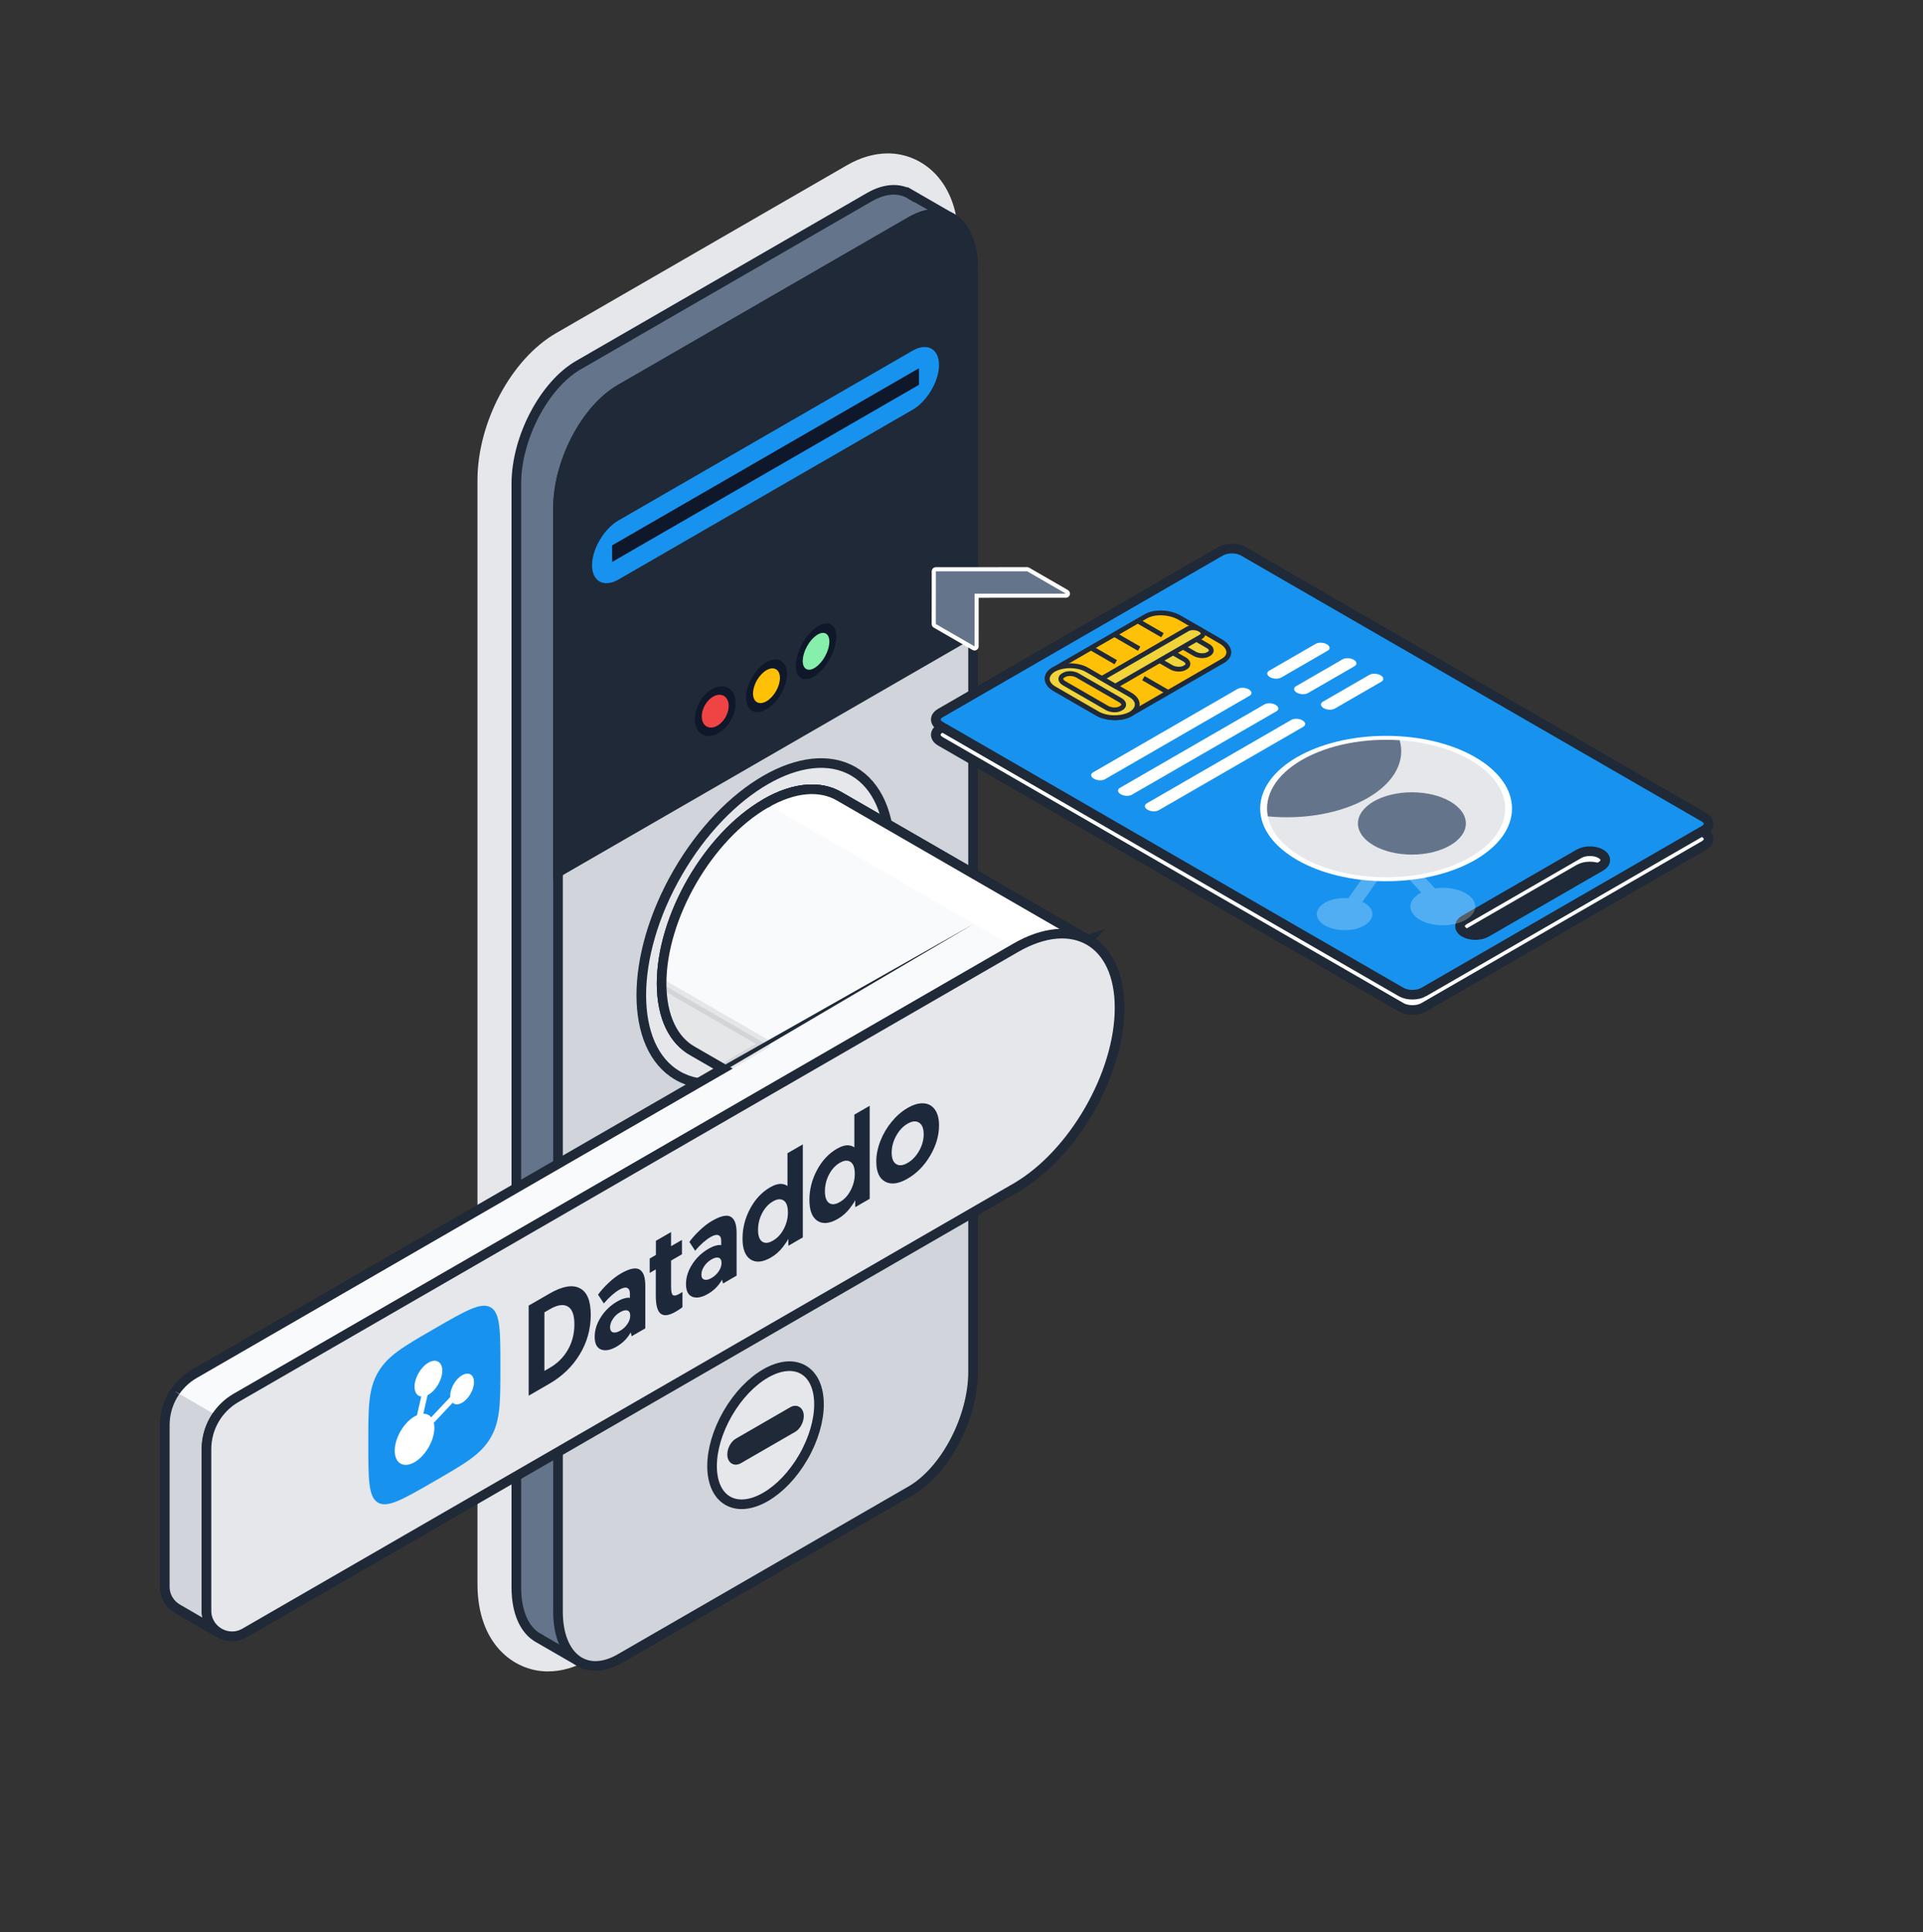 <svg width="200" height="201" viewBox="0 0 200 201" fill="none" xmlns="http://www.w3.org/2000/svg">
<rect x="0" y="0" width="200" height="201" fill="#333333" stroke="none"/>
<g clip-path="url(#clip0_1771_17927)">
<path d="M90.407 152.543L60.161 170.005C56.593 172.065 53.701 169.879 53.701 165.122V50.32C53.701 45.563 56.593 40.037 60.161 37.977L90.407 20.515C93.975 18.454 96.867 20.641 96.867 25.398V140.2C96.867 144.957 93.975 150.483 90.407 152.543Z" fill="#64748B" stroke="#1F2937" stroke-miterlimit="10"/>
<path d="M56.982 173.855C53.455 173.855 49.659 171.011 49.659 164.768V49.965C49.659 43.926 53.172 37.344 57.832 34.654L88.08 17.191C89.499 16.372 90.938 15.957 92.359 15.957C95.886 15.957 99.681 18.8 99.681 25.044V139.846C99.681 145.885 96.168 152.467 91.508 155.157L61.26 172.62C59.842 173.439 58.402 173.855 56.982 173.855V173.855Z" fill="#E5E7EB"/>
<path d="M99.062 22.73L94.727 20.227L94.724 20.24C93.579 19.526 92.069 19.555 90.407 20.514L60.161 37.977C56.593 40.037 53.701 45.562 53.701 50.319V165.121C53.701 167.777 54.603 169.628 56.021 170.39V170.392L56.046 170.407L56.054 170.412L60.355 172.895L61.265 169.368L90.408 152.542C93.975 150.482 96.868 144.956 96.868 140.2V31.245L99.062 22.73H99.062Z" fill="#64748B" stroke="#1F2937" stroke-miterlimit="10"/>
<path d="M94.742 155.045L64.496 172.508C60.928 174.568 58.036 172.381 58.036 167.625V52.823C58.036 48.066 60.928 42.54 64.496 40.48L94.742 23.017C98.31 20.957 101.202 23.144 101.202 27.901V142.703C101.202 147.46 98.31 152.986 94.742 155.045Z" fill="#D1D5DB" stroke="#1F2937" stroke-miterlimit="10"/>
<path d="M94.742 23.017L64.496 40.48C60.928 42.54 58.036 48.066 58.036 52.823V90.736L101.202 65.815V27.901C101.202 23.144 98.31 20.957 94.743 23.017H94.742Z" fill="#1F2937" stroke="#1F2937" stroke-miterlimit="10"/>
<path d="M97.662 37.961C97.662 39.65 96.424 41.748 94.909 42.622L64.329 60.277C62.815 61.152 61.576 60.485 61.576 58.796C61.576 57.106 62.815 55.009 64.329 54.134L94.909 36.479C96.424 35.605 97.662 36.272 97.662 37.961Z" fill="#1793EF"/>
<path d="M63.662 58.453L95.575 40.028V38.303L63.662 56.728V58.453Z" fill="#0F172A"/>
<path d="M88.755 101.33C93.801 92.59 93.801 83.143 88.755 80.23C83.709 77.317 75.528 82.04 70.482 90.78C65.436 99.52 65.436 108.967 70.482 111.88C75.528 114.793 83.709 110.07 88.755 101.33Z" fill="#E5E7EB" stroke="#1F2937" stroke-miterlimit="10"/>
<path d="M108.979 95.356L87.303 82.842C85.344 81.687 82.626 81.838 79.619 83.574C73.65 87.021 68.81 95.403 68.81 102.297C68.81 105.815 70.071 108.261 72.099 109.359L93.773 121.873L108.979 95.356V95.356Z" fill="#F9FAFB" stroke="#1F2937" stroke-miterlimit="10"/>
<path d="M83.551 151.557C85.722 147.796 85.722 143.73 83.551 142.476C81.379 141.222 77.858 143.255 75.686 147.017C73.514 150.778 73.514 154.844 75.686 156.098C77.858 157.352 81.379 155.319 83.551 151.557Z" fill="#E5E7EB" stroke="#1F2937" stroke-miterlimit="10"/>
<path d="M82.459 148.499L76.779 151.778C76.427 151.982 76.141 151.766 76.141 151.296C76.141 150.826 76.427 150.281 76.779 150.078L82.459 146.798C82.811 146.595 83.097 146.811 83.097 147.281C83.097 147.75 82.811 148.296 82.459 148.499Z" fill="#1F2937" stroke="#1F2937" stroke-miterlimit="10"/>
<path d="M108.937 112.982C113.158 105.67 113.158 97.767 108.937 95.33C104.716 92.893 97.872 96.845 93.65 104.156C89.429 111.468 89.429 119.371 93.65 121.808C97.871 124.245 104.716 120.294 108.937 112.982Z" fill="#E5E7EB" stroke="#1F2937" stroke-miterlimit="10"/>
<path d="M113.141 97.759L108.978 95.356L87.303 82.841C85.344 81.687 82.625 81.838 79.619 83.573C73.649 87.02 68.809 95.403 68.809 102.296C68.809 105.814 70.071 108.26 72.098 109.359L75.204 111.151L20.219 142.896C18.314 143.996 17.14 146.029 17.14 148.228V165.037C17.14 166.068 17.704 166.903 18.489 167.347L22.673 169.753L23.462 165.987L101.295 121.051C107.265 117.604 112.105 109.221 112.105 102.328C112.105 100.776 111.858 99.435 111.41 98.323L113.142 97.758L113.141 97.759Z" fill="#F9FAFB" stroke="#1F2937" stroke-miterlimit="10"/>
<path d="M18.228 144.735C17.531 145.746 17.14 146.96 17.14 148.229V165.038C17.14 166.069 17.703 166.904 18.488 167.348L22.823 169.862C22.038 169.417 21.474 168.583 21.474 167.552V150.743C21.474 149.473 21.865 148.26 22.562 147.249" fill="#D1D5DB"/>
<path d="M18.228 144.735C17.531 145.746 17.14 146.96 17.14 148.229V165.038C17.14 166.069 17.703 166.904 18.488 167.348L22.823 169.862C22.038 169.417 21.474 168.583 21.474 167.552V150.743C21.474 149.473 21.865 148.26 22.562 147.249" stroke="#1F2937" stroke-miterlimit="10"/>
<path opacity="0.09" d="M72.098 109.359L75.203 111.152L79.605 108.57L68.81 102.337C68.819 105.833 70.078 108.265 72.098 109.359H72.098Z" fill="#1F2937" stroke="#1F2937" stroke-linejoin="round"/>
<path d="M105.626 98.593L111.771 99.485C111.669 99.077 111.554 98.684 111.409 98.324L113.142 97.759L108.979 95.356L87.304 82.841C85.344 81.687 82.626 81.838 79.62 83.573" fill="white"/>
<path d="M105.626 98.593L111.771 99.485C111.669 99.077 111.554 98.684 111.409 98.324L113.142 97.759L108.979 95.356L87.304 82.841C85.344 81.687 82.626 81.838 79.62 83.573" stroke="#1F2937" stroke-miterlimit="10"/>
<path d="M105.629 98.591L105.626 98.593L24.554 145.4C22.649 146.5 21.475 148.533 21.475 150.732V167.541C21.475 169.585 23.688 170.863 25.459 169.841L105.629 123.554C111.6 120.108 116.439 111.725 116.439 104.832C116.439 97.938 111.6 95.144 105.629 98.591Z" fill="#E5E7EB" stroke="#1F2937" stroke-miterlimit="10"/>
<path fill-rule="evenodd" clip-rule="evenodd" d="M56.62 142.596L57.197 142.263C57.986 141.807 58.607 141.188 59.059 140.404C59.512 139.62 59.738 138.733 59.738 137.744C59.738 136.777 59.51 136.162 59.053 135.898C58.597 135.63 57.978 135.721 57.197 136.172L56.62 136.505V142.596ZM54.985 145.173V135.803L57.141 134.559C58.473 133.789 59.521 133.6 60.287 133.99C61.057 134.373 61.441 135.297 61.441 136.761C61.441 138.247 61.059 139.62 60.293 140.881C59.527 142.142 58.476 143.158 57.141 143.929L54.985 145.174V145.173Z" fill="#1D283B"/>
<path fill-rule="evenodd" clip-rule="evenodd" d="M63.451 138.064C63.451 138.347 63.551 138.52 63.751 138.583C63.951 138.646 64.202 138.59 64.504 138.416C64.81 138.24 65.059 138.009 65.251 137.724C65.447 137.436 65.545 137.146 65.545 136.854C65.545 136.554 65.447 136.373 65.251 136.312C65.058 136.249 64.806 136.308 64.493 136.489C64.183 136.668 63.932 136.904 63.74 137.198C63.547 137.488 63.451 137.776 63.451 138.064ZM61.85 139.041C61.85 138.348 62.065 137.666 62.495 136.996C62.928 136.318 63.498 135.776 64.204 135.369C64.487 135.205 64.743 135.097 64.974 135.042C65.204 134.983 65.383 134.969 65.511 135V134.549C65.511 134.235 65.415 134.04 65.223 133.964C65.03 133.888 64.76 133.95 64.414 134.15C63.897 134.449 63.359 134.925 62.8 135.578L62.2 134.664C62.495 134.258 62.855 133.854 63.282 133.452C63.712 133.042 64.146 132.711 64.583 132.458C65.055 132.186 65.459 132.021 65.794 131.962C66.13 131.903 66.392 131.948 66.581 132.096C66.77 132.24 66.906 132.446 66.989 132.716C67.071 132.986 67.113 133.328 67.113 133.742V138.172L65.698 138.989L65.597 138.59C65.257 139.209 64.766 139.703 64.125 140.073C63.487 140.441 62.948 140.54 62.507 140.368C62.069 140.193 61.85 139.751 61.85 139.041L61.85 139.041Z" fill="#1D283B"/>
<path fill-rule="evenodd" clip-rule="evenodd" d="M67.571 132.404V130.908L68.216 130.535V129.065L69.795 128.153V129.624L70.927 128.97V130.466L69.795 131.12V133.825C69.795 134.326 69.862 134.624 69.994 134.717C70.13 134.804 70.359 134.754 70.684 134.567C70.793 134.504 70.891 134.443 70.978 134.384V135.965C70.816 136.102 70.588 136.256 70.294 136.426C69.577 136.84 69.048 136.912 68.709 136.641C68.373 136.369 68.206 135.754 68.206 134.796V132.038L67.572 132.404L67.571 132.404Z" fill="#1D283B"/>
<path fill-rule="evenodd" clip-rule="evenodd" d="M72.948 132.581C72.948 132.864 73.048 133.037 73.248 133.1C73.448 133.164 73.699 133.108 74.001 132.933C74.306 132.757 74.555 132.526 74.747 132.241C74.943 131.953 75.042 131.664 75.042 131.372C75.042 131.071 74.943 130.89 74.747 130.829C74.555 130.766 74.302 130.825 73.989 131.006C73.68 131.185 73.429 131.421 73.237 131.715C73.044 132.005 72.948 132.293 72.948 132.581ZM71.346 133.558C71.346 132.865 71.561 132.184 71.991 131.513C72.425 130.835 72.995 130.293 73.701 129.886C73.983 129.722 74.24 129.614 74.47 129.559C74.701 129.5 74.879 129.486 75.008 129.517V129.066C75.008 128.752 74.912 128.557 74.719 128.481C74.527 128.405 74.257 128.467 73.91 128.668C73.393 128.966 72.856 129.442 72.297 130.096L71.697 129.181C71.991 128.776 72.352 128.372 72.778 127.969C73.209 127.559 73.642 127.228 74.08 126.976C74.551 126.704 74.955 126.538 75.291 126.479C75.627 126.42 75.888 126.465 76.078 126.613C76.266 126.757 76.402 126.964 76.485 127.233C76.568 127.504 76.61 127.845 76.61 128.259V132.689L75.195 133.506L75.093 133.107C74.754 133.726 74.263 134.22 73.622 134.59C72.984 134.958 72.445 135.057 72.003 134.885C71.566 134.71 71.347 134.268 71.347 133.558L71.346 133.558Z" fill="#1D283B"/>
<path fill-rule="evenodd" clip-rule="evenodd" d="M78.839 127.925C78.839 128.539 78.983 128.947 79.269 129.147C79.556 129.347 79.93 129.314 80.39 129.048C80.862 128.776 81.239 128.367 81.522 127.82C81.805 127.269 81.947 126.705 81.947 126.131C81.947 125.49 81.8 125.072 81.505 124.876C81.215 124.673 80.843 124.703 80.391 124.964C79.927 125.232 79.551 125.64 79.264 126.189C78.981 126.736 78.84 127.314 78.84 127.924L78.839 127.925ZM77.226 128.836C77.226 127.747 77.488 126.712 78.013 125.729C78.541 124.74 79.237 123.996 80.101 123.497C80.343 123.358 80.572 123.26 80.791 123.203C81.01 123.147 81.193 123.13 81.34 123.154C81.487 123.173 81.604 123.204 81.691 123.245C81.781 123.28 81.852 123.323 81.9 123.373V119.955L83.496 119.034V128.712L81.991 129.581V128.856C81.935 128.967 81.863 129.089 81.776 129.221C81.689 129.355 81.571 129.519 81.42 129.715C81.273 129.908 81.092 130.103 80.876 130.296C80.662 130.49 80.433 130.657 80.192 130.796C79.324 131.297 78.613 131.366 78.058 131.002C77.503 130.634 77.226 129.912 77.226 128.836V128.836Z" fill="#1D283B"/>
<path fill-rule="evenodd" clip-rule="evenodd" d="M85.795 123.909C85.795 124.523 85.938 124.93 86.225 125.13C86.512 125.331 86.885 125.298 87.346 125.032C87.817 124.76 88.195 124.35 88.478 123.804C88.76 123.253 88.902 122.689 88.902 122.114C88.902 121.474 88.755 121.056 88.461 120.86C88.171 120.657 87.799 120.686 87.346 120.948C86.882 121.216 86.507 121.624 86.22 122.173C85.937 122.72 85.795 123.298 85.795 123.908L85.795 123.909ZM84.182 124.82C84.182 123.731 84.444 122.696 84.969 121.713C85.496 120.724 86.192 119.98 87.056 119.481C87.298 119.342 87.528 119.244 87.747 119.187C87.966 119.13 88.148 119.114 88.296 119.138C88.443 119.157 88.56 119.188 88.647 119.229C88.737 119.264 88.807 119.306 88.856 119.357V115.939L90.452 115.018V124.696L88.947 125.565V124.84C88.89 124.95 88.819 125.073 88.732 125.205C88.645 125.338 88.526 125.502 88.375 125.698C88.228 125.892 88.047 126.086 87.832 126.28C87.617 126.474 87.388 126.641 87.147 126.78C86.279 127.281 85.569 127.35 85.014 126.986C84.459 126.618 84.182 125.896 84.182 124.82V124.82Z" fill="#1D283B"/>
<path fill-rule="evenodd" clip-rule="evenodd" d="M92.739 119.9C92.739 120.492 92.895 120.888 93.209 121.086C93.522 121.28 93.918 121.238 94.397 120.962C94.88 120.683 95.278 120.266 95.591 119.71C95.909 119.149 96.067 118.571 96.067 117.979C96.067 117.382 95.909 116.981 95.591 116.777C95.274 116.568 94.877 116.601 94.397 116.878C93.914 117.157 93.516 117.58 93.203 118.149C92.894 118.715 92.739 119.299 92.739 119.9V119.9ZM91.137 120.824C91.137 120.127 91.279 119.414 91.562 118.684C91.849 117.952 92.241 117.284 92.739 116.678C93.237 116.072 93.79 115.594 94.397 115.244C95.009 114.89 95.563 114.732 96.061 114.766C96.559 114.797 96.95 115.014 97.233 115.417C97.519 115.813 97.663 116.36 97.663 117.057C97.663 118.116 97.356 119.166 96.741 120.21C96.129 121.251 95.349 122.046 94.398 122.595C93.454 123.14 92.675 123.245 92.061 122.912C91.446 122.579 91.138 121.883 91.138 120.824H91.137Z" fill="#1D283B"/>
<path d="M38.306 150.109C38.306 146.37 38.306 144.5 39.311 142.758C40.317 141.016 41.937 140.081 45.174 138.211C48.413 136.341 50.031 135.407 51.037 135.988C52.043 136.568 52.043 138.438 52.043 142.177C52.043 145.916 52.043 147.785 51.037 149.528C50.031 151.27 48.412 152.205 45.174 154.074C41.936 155.944 40.317 156.878 39.311 156.298C38.306 155.717 38.306 153.848 38.306 150.109Z" fill="#1793EF"/>
<path fill-rule="evenodd" clip-rule="evenodd" d="M44.557 145.074C45.353 144.614 45.999 143.495 45.999 142.574C45.999 141.654 45.353 141.281 44.557 141.741C43.76 142.201 43.114 143.32 43.114 144.24C43.114 144.846 43.395 145.216 43.814 145.265L43.368 147.204C43.285 147.24 43.2 147.283 43.114 147.333C41.976 147.99 41.054 149.588 41.054 150.902C41.054 152.216 41.977 152.749 43.114 152.092C44.252 151.434 45.175 149.837 45.175 148.522C45.175 148.33 45.155 148.154 45.118 147.997L47.076 145.912C47.302 146.124 47.659 146.138 48.06 145.907C48.743 145.513 49.297 144.554 49.297 143.765C49.297 142.976 48.743 142.656 48.06 143.05C47.377 143.444 46.823 144.403 46.823 145.192C46.823 145.234 46.825 145.275 46.828 145.314L44.847 147.424C44.645 147.18 44.361 147.05 44.026 147.052L44.47 145.121C44.498 145.106 44.527 145.091 44.557 145.074Z" fill="white"/>
<path d="M81.216 72.192C82.044 70.758 82.044 69.209 81.216 68.731C80.388 68.253 79.046 69.028 78.218 70.461C77.39 71.895 77.39 73.445 78.218 73.923C79.046 74.401 80.388 73.626 81.216 72.192Z" fill="#0F172A"/>
<path d="M80.706 71.898C81.253 70.952 81.253 69.929 80.706 69.613C80.16 69.298 79.274 69.809 78.728 70.755C78.182 71.702 78.182 72.725 78.728 73.04C79.274 73.355 80.16 72.844 80.706 71.898Z" fill="#FFC107"/>
<path d="M86.296 68.532C87.148 66.988 87.203 65.385 86.417 64.951C85.631 64.517 84.303 65.417 83.451 66.96C82.598 68.504 82.544 70.107 83.33 70.541C84.115 70.975 85.443 70.075 86.296 68.532Z" fill="#0F172A"/>
<path d="M85.812 68.264C86.374 67.246 86.41 66.188 85.892 65.902C85.373 65.615 84.497 66.209 83.934 67.227C83.372 68.246 83.336 69.304 83.854 69.59C84.373 69.876 85.249 69.283 85.812 68.264Z" fill="#86EFAC"/>
<path d="M76.026 74.885C76.768 73.55 76.635 72.06 75.729 71.557C74.823 71.054 73.488 71.728 72.746 73.063C72.004 74.398 72.138 75.888 73.043 76.391C73.949 76.894 75.284 76.22 76.026 74.885Z" fill="#0F172A"/>
<path d="M75.469 74.575C75.958 73.694 75.87 72.711 75.273 72.379C74.675 72.046 73.793 72.492 73.304 73.373C72.814 74.254 72.902 75.237 73.5 75.57C74.098 75.902 74.979 75.457 75.469 74.575Z" fill="#EF4444"/>
<path d="M101.291 96.091L71.562 113.585L71.276 113.089L101.291 96.091Z" fill="#1F2937"/>
<path d="M101.355 67.448C101.318 67.448 101.28 67.438 101.247 67.419L97.219 65.094C97.153 65.056 97.111 64.985 97.111 64.908L97.117 59.427C97.117 59.309 97.213 59.213 97.331 59.213L106.824 59.208C106.862 59.208 106.899 59.218 106.932 59.236L110.96 61.562C111.044 61.61 111.086 61.709 111.06 61.803C111.035 61.896 110.951 61.962 110.854 61.962L101.571 61.965L101.569 67.234C101.569 67.31 101.528 67.381 101.462 67.419C101.428 67.438 101.391 67.447 101.354 67.447L101.355 67.448Z" fill="#64748B"/>
<path d="M106.826 59.422L110.854 61.747L101.358 61.751L101.356 67.233L97.327 64.908L97.332 59.427L106.826 59.422M106.826 58.993L97.332 58.998C97.096 58.998 96.904 59.19 96.904 59.427L96.898 64.908C96.898 65.061 96.98 65.203 97.113 65.28L101.141 67.605C101.208 67.643 101.281 67.662 101.356 67.662C101.43 67.662 101.504 67.643 101.57 67.605C101.702 67.528 101.784 67.387 101.784 67.234L101.786 62.179L110.855 62.176C111.049 62.176 111.218 62.046 111.269 61.859C111.319 61.671 111.237 61.473 111.069 61.377L107.04 59.052C106.975 59.014 106.901 58.994 106.826 58.994L106.826 58.993Z" fill="white"/>
<path d="M148.077 104.774L177.213 87.952C177.863 87.577 177.863 86.969 177.213 86.594L129.301 58.933C128.652 58.558 127.598 58.558 126.949 58.933L97.813 75.754C97.163 76.129 97.164 76.738 97.813 77.113L145.725 104.774C146.374 105.149 147.427 105.149 148.077 104.774V104.774ZM152.316 97.275L164.225 90.4C164.85 90.039 165.863 90.039 166.488 90.4C167.113 90.76 167.113 91.345 166.488 91.707L154.58 98.582C153.954 98.942 152.941 98.942 152.316 98.582C151.691 98.221 151.691 97.636 152.316 97.275Z" fill="white" stroke="#1F2937" stroke-miterlimit="10"/>
<path d="M148.077 103.184L177.213 86.363C177.863 85.988 177.863 85.38 177.213 85.005L129.301 57.343C128.652 56.968 127.598 56.968 126.949 57.343L97.813 74.165C97.163 74.54 97.164 75.148 97.813 75.523L145.725 103.185C146.374 103.56 147.427 103.56 148.077 103.185V103.184ZM152.316 95.685L164.225 88.81C164.85 88.449 165.863 88.449 166.488 88.81C167.113 89.171 167.113 89.756 166.488 90.117L154.58 96.992C153.954 97.353 152.941 97.353 152.316 96.992C151.691 96.632 151.691 96.047 152.316 95.685Z" fill="#1793EF" stroke="#1F2937" stroke-miterlimit="10"/>
<path opacity="0.25" fill-rule="evenodd" clip-rule="evenodd" d="M147.675 92.92C146.358 93.68 146.359 94.913 147.676 95.673C148.993 96.434 151.128 96.435 152.445 95.674C153.761 94.914 153.761 93.681 152.444 92.921C151.576 92.42 150.353 92.249 149.243 92.408L147.573 90.593C147.727 90.523 147.876 90.448 148.018 90.365C149.899 89.28 149.899 87.519 148.018 86.433C146.137 85.348 143.088 85.348 141.207 86.433C139.327 87.519 139.327 89.28 141.207 90.365C141.483 90.524 141.783 90.66 142.101 90.773L140.232 93.43C139.368 93.363 138.463 93.52 137.799 93.903C136.671 94.555 136.671 95.611 137.8 96.263C138.929 96.915 140.76 96.915 141.888 96.264C143.016 95.612 143.016 94.556 141.887 93.904C141.827 93.869 141.764 93.836 141.7 93.805L143.592 91.117C144.441 91.223 145.331 91.195 146.16 91.033L147.823 92.839C147.772 92.865 147.723 92.892 147.675 92.92V92.92Z" fill="white"/>
<path d="M144.16 91.661C151.391 91.661 157.254 88.276 157.254 84.101C157.254 79.925 151.391 76.541 144.16 76.541C136.928 76.541 131.065 79.925 131.065 84.101C131.065 88.276 136.928 91.661 144.16 91.661Z" fill="white"/>
<path d="M144.16 91.25C150.998 91.25 156.542 88.049 156.542 84.101C156.542 80.152 150.998 76.952 144.16 76.952C137.321 76.952 131.777 80.152 131.777 84.101C131.777 88.049 137.321 91.25 144.16 91.25Z" fill="#E5E7EB"/>
<path d="M135.404 79.046C132.627 80.649 131.448 82.825 131.861 84.915C135.527 85.27 139.424 84.633 142.252 83C145.081 81.367 146.184 79.117 145.57 77C141.95 76.762 138.182 77.442 135.404 79.046Z" fill="#64748B"/>
<path d="M146.844 88.891C149.943 88.891 152.455 87.44 152.455 85.651C152.455 83.861 149.943 82.411 146.844 82.411C143.745 82.411 141.232 83.861 141.232 85.651C141.232 87.44 143.745 88.891 146.844 88.891Z" fill="#64748B"/>
<path d="M137.584 72.989L142.429 70.192C142.725 70.021 143.243 70.042 143.585 70.24C143.928 70.437 143.965 70.736 143.668 70.907L138.823 73.705C138.526 73.876 138.009 73.855 137.666 73.657C137.324 73.459 137.287 73.16 137.584 72.989Z" fill="white"/>
<path d="M119.273 83.561L134.304 74.882C134.601 74.712 135.119 74.733 135.461 74.93C135.803 75.128 135.84 75.427 135.544 75.598L120.513 84.276C120.216 84.447 119.699 84.426 119.356 84.228C119.014 84.031 118.977 83.732 119.273 83.561Z" fill="white"/>
<path d="M134.791 71.377L139.636 68.579C139.933 68.408 140.45 68.429 140.793 68.627C141.135 68.825 141.172 69.124 140.876 69.294L136.03 72.092C135.734 72.263 135.216 72.242 134.874 72.044C134.532 71.847 134.495 71.548 134.791 71.377Z" fill="white"/>
<path d="M116.481 81.948L131.511 73.27C131.808 73.099 132.326 73.12 132.668 73.318C133.01 73.516 133.047 73.814 132.751 73.985L117.72 82.664C117.423 82.835 116.906 82.813 116.563 82.616C116.221 82.418 116.184 82.119 116.481 81.948Z" fill="white"/>
<path d="M131.998 69.765L136.843 66.967C137.14 66.796 137.658 66.817 138 67.015C138.342 67.213 138.379 67.512 138.083 67.683L133.238 70.48C132.941 70.651 132.423 70.63 132.081 70.432C131.739 70.235 131.702 69.936 131.998 69.765Z" fill="white"/>
<path d="M113.688 80.336L128.719 71.657C129.015 71.487 129.533 71.508 129.875 71.705C130.218 71.903 130.255 72.202 129.958 72.373L114.927 81.051C114.631 81.222 114.113 81.201 113.771 81.003C113.429 80.805 113.391 80.507 113.688 80.336Z" fill="white"/>
<path d="M127.196 68.732L117.539 74.307C116.641 74.825 115.07 74.76 114.032 74.161L109.772 71.702C108.734 71.103 108.621 70.196 109.52 69.677L119.177 64.102C120.075 63.583 121.646 63.648 122.684 64.247L126.944 66.707C127.982 67.306 128.095 68.212 127.196 68.732Z" fill="#FFC107" stroke="#1F2937" stroke-width="0.5" stroke-miterlimit="10"/>
<path d="M109.596 69.64C108.682 70.199 108.693 71.08 109.642 71.627L114.163 74.237C115.111 74.785 116.635 74.792 117.605 74.264C118.519 73.704 118.508 72.824 117.559 72.276L113.039 69.666C112.09 69.119 110.566 69.112 109.596 69.64Z" fill="#F1D439" stroke="#1F2937" stroke-width="0.5" stroke-miterlimit="10"/>
<path d="M115.133 73.641L110.673 71.067C110.26 70.828 110.215 70.466 110.573 70.259L110.669 70.203C111.028 69.996 111.654 70.022 112.068 70.261L116.527 72.836C116.941 73.075 116.986 73.436 116.628 73.643L116.531 73.699C116.173 73.906 115.547 73.88 115.133 73.641Z" fill="#FFC107" stroke="#1F2937" stroke-width="0.5" stroke-miterlimit="10"/>
<path d="M124.244 68.004L122.764 67.149C122.35 66.91 122.305 66.548 122.663 66.341L122.76 66.285C123.118 66.079 123.744 66.104 124.158 66.343L125.639 67.198C126.052 67.437 126.097 67.799 125.739 68.005L125.643 68.061C125.284 68.268 124.658 68.243 124.244 68.004Z" fill="#F1D439" stroke="#1F2937" stroke-width="0.5" stroke-miterlimit="10"/>
<path d="M121.815 69.407L120.334 68.552C119.92 68.313 119.875 67.951 120.233 67.744L120.33 67.688C120.688 67.481 121.315 67.507 121.728 67.746L123.209 68.601C123.623 68.84 123.668 69.201 123.309 69.408L123.213 69.464C122.855 69.671 122.228 69.645 121.815 69.407Z" fill="#F1D439" stroke="#1F2937" stroke-width="0.5" stroke-miterlimit="10"/>
<path d="M124.907 66.229L115.996 71.374L114.601 70.569L123.513 65.424C123.846 65.231 124.429 65.255 124.814 65.478C125.199 65.7 125.241 66.036 124.907 66.229H124.907Z" fill="#F1D439" stroke="#1F2937" stroke-width="0.5" stroke-miterlimit="10"/>
<path d="M116.044 68.88L113.478 67.398" stroke="#1F2937" stroke-width="0.5" stroke-miterlimit="10"/>
<path d="M118.474 67.477L115.907 65.996" stroke="#1F2937" stroke-width="0.5" stroke-miterlimit="10"/>
<path d="M120.903 66.075L118.337 64.593" stroke="#1F2937" stroke-width="0.5" stroke-miterlimit="10"/>
<path d="M121.487 72.022L118.92 70.541" stroke="#1F2937" stroke-width="0.5" stroke-miterlimit="10"/>
</g>
<defs>
<clipPath id="clip0_1771_17927">
<rect width="200" height="200" fill="white" transform="translate(0 0.932)"/>
</clipPath>
</defs>
</svg>
